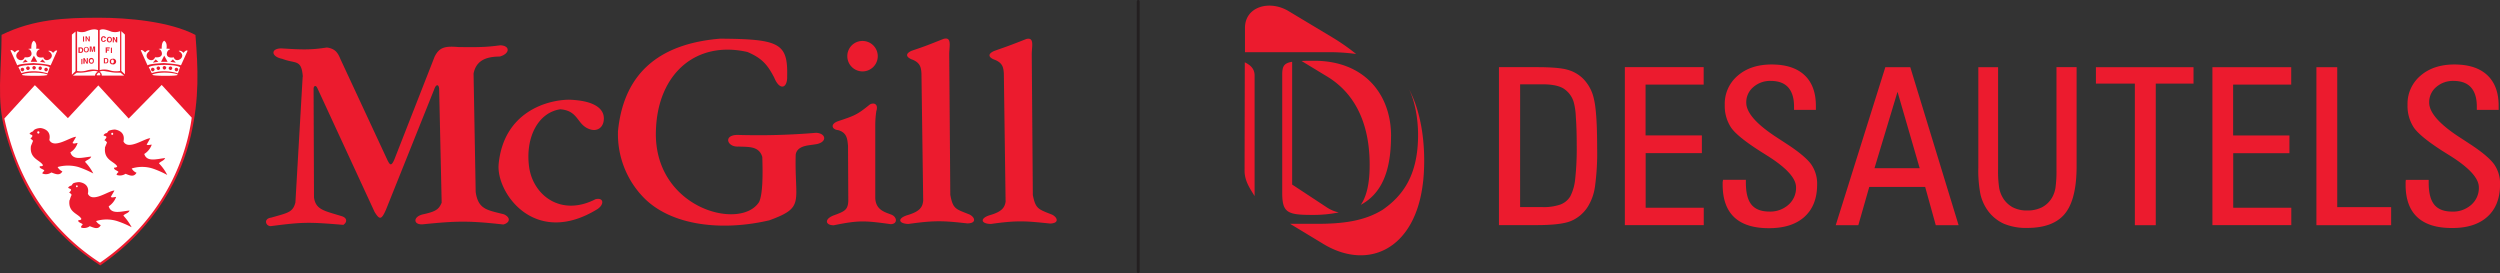 <?xml version="1.0" encoding="utf-8"?><svg xmlns="http://www.w3.org/2000/svg" viewBox="0 0 860.6 93.99"><rect x="0" y="0" width="860.6" height="93.99" fill="#333333" stroke="none"/><g fill-rule="evenodd"><path d="M1.78 45.34C-1.3 34.36.54 24.27.54 12c10.9-5.37 21.73-5.9 33.52-5.9 10.1 0 24.52 1.32 33.22 5.93.9 11.5 1.4 21.67-1.6 34.76S54.1 78 34.5 91.37c-21.45-14-28.47-31-32.72-46" fill="#ec1b2e"/><g fill="#fff"><path d="M12 29.32L1.5 40.8c2.34 11 8.92 34 32.93 49.62C58.14 74.1 64.5 51.7 66 40.5L55.66 29.24 44.3 40.8 33.84 29.4 23.37 40.67 12 29.32m41.6-8.86l-1 1.1 1.9-.28-.88-.82zm2.93-1.3l1.17 2.12h-2.27l1.1-2.12zm3 1.3l1 1.1-1.9-.28.88-.82zm2.2-2.78c-.07 0-.36-.15 0-.22a1.65 1.65 0 0 1 1.39.73c.22-.14.87-1.1 1.47-.73l-2.3 5.04c-1-.5-6.3-.8-5.78-.8s-4.9.14-5.72.8l-2.34-5.2c.66-.3 1.32.66 1.54.73.6-.73 1.1-.73 1.17-.73.6.14.22.2.22.36-2.63 2.05 1.17 4.47 2 2.05 3.3.36 2.42-2.27 1.62-2.7-.66-.15-.23-.22 0-.22s.66-.14.66.08c0-1.46.14-2.4.87-2.85.8.58.95 1.4.8 2.85.15-.22.52-.08.8-.08s.66.08.15.3c-1 .37-1.76 3.23 1.54 2.64.73 2.42 4.76-.22 1.9-2.05m-9.16 5.64a.7.7 0 0 1 .66.59.76.76 0 0 1-.66.66.71.71 0 0 1-.58-.66.63.63 0 0 1 .58-.59zm1.9-.44a.65.65 0 0 1 .66.59.7.7 0 0 1-.66.65.79.79 0 0 1-.58-.65.7.7 0 0 1 .58-.59zm2.12-.15a.71.71 0 0 1 .66.58.77.77 0 0 1-.66.66.7.7 0 0 1-.58-.66.62.62 0 0 1 .58-.58zm2.13.15a.63.63 0 0 1 .59.59.69.69 0 0 1-.59.65.76.76 0 0 1-.66-.65.69.69 0 0 1 .66-.59zm2 .44a.7.7 0 0 1 .66.59.76.76 0 0 1-.66.66.71.71 0 0 1-.58-.66.63.63 0 0 1 .58-.59zm-8.5 1.82a22.29 22.29 0 0 0-1-2c1-.73 4.32-.8 5.57-.8 1.83 0 4.4.23 5.2.8l-.74 2.12a15.58 15.58 0 0 0-4.68-.73 13.35 13.35 0 0 0-4.33.65"/><path d="M56.6 25c2.42 0 4.54.44 4.54.73s-1.9.37-4.32.37-4.4-.15-4.4-.37S54.27 25 56.6 25M28.94 12.56h-.37v1.76h.37v-1.76zm1.6 1.17l-.73-1.24h-.36v1.75h.36V13l.73 1.24h.37V12.5h-.37v1.24zM27 18.2h.9c.58 0 .73-.58.73-1s-.15-.88-.73-.88H27v1.83zm.45-1.53h.37c.15 0 .44.07.44.6 0 .28-.16.58-.44.58h-.37v-1.17zm1.38.36c0 .95.66 1 .88 1s.88-.08.88-1a.88.88 0 1 0-1.76 0zm.37 0a.52.52 0 1 1 1 0c0 .6-.3.72-.5.72s-.52-.13-.52-.72zm3.5-1h-.6l-.37 1.4L31.5 16h-.6v1.83h.37V16.3l.37 1.53H32l.37-1.53v1.53h.37V16zm-4.4 4.25H28v1.83h.36v-1.86zm1.54 1.1l-.7-1.37h-.44v1.9h.44v-1.3l.66 1.3h.44V20h-.37v1.32zm.73-.43a.92.92 0 0 0 .95 1c.2 0 .8-.14.8-1s-.6-1-.8-1a.86.86 0 0 0-.95 1zm.37 0a.53.53 0 0 1 .59-.59c.14 0 .44.07.44.6s-.3.65-.44.65a.58.58 0 0 1-.59-.65zm-4.44-10.2a4.52 4.52 0 0 0 2.93.14c1.6-.66 3.15-1.1 4.32-.5v13.75a7.62 7.62 0 0 0-3.77.08 6.92 6.92 0 0 1-3.44.21v-13.7m-.54.14l-1.25 1.03v13.83L26 24.48v-13.6M25.13 26l1.32-1a14.43 14.43 0 0 0 3.87-.3c1.6-.22 2.28-.52 3.38 0a1.66 1.66 0 0 0-1 1.32h-7.57"/><path d="M42.7 26l-1.24-1a14.8 14.8 0 0 1-4-.3c-1.7-.22-2.2-.52-3.22 0a1.38 1.38 0 0 1 .8 1.32h7.6m-.9-15.3L43 11.9v13.68l-1.24-1.17V10.73M39.92 14l-.66-1.24h-.44v1.83h.37v-1.3l.73 1.3h.44v-1.83h-.44V14zm-2.7-.36c0-.52.23-.66.43-.66s.52.14.52.66-.3.66-.52.66-.43-.15-.43-.66zm-.44 0a.88.88 0 1 0 1.75 0 .88.88 0 1 0-1.75 0zm-.3-.52a.79.79 0 0 0-.8-.65.83.83 0 0 0-.88.95.83.83 0 0 0 .88 1c.44 0 .66-.22.8-.66H36a.34.34 0 0 1-.37.37c-.37 0-.44-.3-.44-.66s.2-.66.44-.66a.35.35 0 0 1 .37.36zm2.06 3.3h-.37v1.83h.37v-1.8zm-1.76 1h.8v-.37h-.8v-.36h1v-.37h-1.4v1.83h.44v-.73zm1.46 3.73c0-.5.23-.65.44-.65s.52.14.52.65-.3.66-.52.66-.44-.14-.44-.66zm-.44 0a.85.85 0 0 0 .88 1 1 1 0 1 0 0-1.91.85.85 0 0 0-.88 1zm-1.68-.87h.37c.22 0 .44.07.44.6 0 .28-.08.65-.44.65h-.37v-1.2zm-.37 1.53h.8c.66 0 .73-.58.73-1a.69.69 0 0 0-.73-.8h-.8v1.83zm5.56-11.07a4.69 4.69 0 0 1-3 .14c-1.68-.66-3.07-1.1-4-.5v13.75a6.24 6.24 0 0 1 3.45.08 7.44 7.44 0 0 0 3.58.21v-13.7M34 24.93c-.5.5-.8.5-.65 1h1.15c.07-.5 0-.8-.52-1"/></g><path d="M13.2 45.2a.34.34 0 0 1 .36.36.37.37 0 1 1-.73 0 .34.34 0 0 1 .37-.36zm-2.57 5.12l.74-1.83c-.22-.3-.6-.66-.88-.66.15-.37.73-.8.66-1.1s-.37-.3-1-.66a1.87 1.87 0 0 1 .95-.74c.37-.07.37-.5.95-.8a4.31 4.31 0 0 1 2-.44c1 .14 3.66.88 2.93 4.1 1.6 3.23 7.25-1.1 9.22-1.1l-1.24 2.12c.5.44 1.24 0 1.75 0a5.57 5.57 0 0 1-2.48 3.22c.88 2.93 4.17 1.76 7.17 1.47-.37 1-1.6 1.1-2.13 1.82a17 17 0 0 1 2.85 4A33.86 33.86 0 0 0 27 57.5a13.23 13.23 0 0 0-7.17 0 3.47 3.47 0 0 0 1.64 1.5c-.94 1.75-2.7.73-3.8.37a3.23 3.23 0 0 1-3.08.36 1 1 0 0 1 .59-.81c.3-.58-1.1-.65-1.54-1.38 0-.66.73 0 1.17-.66-1-1.83-4.68-2.2-4.17-6.52M38.6 45.7a.34.34 0 0 1 .36.37.34.34 0 0 1-.36.37.33.33 0 0 1-.29-.37.34.34 0 0 1 .29-.37zm-2.5 5.12l.73-1.75c-.2-.37-.58-.74-.87-.74.14-.36.73-.8.66-1.17s-.37-.22-1-.58a1.5 1.5 0 0 1 .95-.74c.45 0 .45-.6 1-.88a6.74 6.74 0 0 1 2-.37c1 .15 3.66.88 2.93 4.1 1.62 3.2 7.25-1.1 9.23-1.1l-1.25 2.2c.52.3 1.25 0 1.76 0A6.17 6.17 0 0 1 49.66 53c.88 2.85 4.18 1.76 7.18 1.4-.37.95-1.53 1.1-2.13 1.83a15.78 15.78 0 0 1 2.86 4A32.11 32.11 0 0 0 52.51 58a12 12 0 0 0-7.17 0A3.4 3.4 0 0 0 47 59.47c-1 1.76-2.7.73-3.8.36a3.41 3.41 0 0 1-3.07.37 1.21 1.21 0 0 1 .59-.87c.3-.45-1.1-.6-1.46-1.32 0-.66.65 0 1.1-.73-1-1.76-4.7-2.13-4.2-6.45m-9.7 12.97a.32.32 0 0 1 .29.36.33.33 0 0 1-.29.3.31.31 0 0 1-.29-.3.32.32 0 0 1 .29-.36zM24 68.9a8.88 8.88 0 0 1 .66-1.82c-.22-.37-.6-.73-.88-.73.23-.3.82-.8.66-1.1s-.37-.22-1-.6a1.46 1.46 0 0 1 1-.73c.37-.07.37-.58.88-.87a6.25 6.25 0 0 1 2-.36c1 .14 3.6.8 2.93 4 1.53 3.3 7.18-1.1 9.14-1.1-.36.73-.87 1.47-1.24 2.2.5.37 1.24 0 1.83 0a6.61 6.61 0 0 1-2.56 3.23c.87 2.92 4.24 1.74 7.17 1.45-.3.95-1.54 1-2.12 1.76a19.61 19.61 0 0 1 2.85 4 32.81 32.81 0 0 0-5-2.13 12.27 12.27 0 0 0-7.25 0 3.56 3.56 0 0 0 1.61 1.39c-.88 1.83-2.7.73-3.8.37-.87.74-2.56.8-3 .37a1.09 1.09 0 0 1 .5-.8c.37-.5-1.1-.6-1.46-1.33 0-.65.73 0 1.1-.73-.87-1.84-4.68-2.12-4.1-6.45" fill="#ec1b2e"/><g fill="#fff"><path d="M8.73 20.46l-1 1.1 1.83-.28-.88-.82zm2.93-1.3l1.18 2.12h-2.28l1.1-2.12zm3 1.3l1 1.1-1.9-.28.88-.82zm2.2-2.78c-.08 0-.37-.15 0-.22a1.65 1.65 0 0 1 1.38.73c.3-.14.88-1.1 1.46-.73l-2.27 5.05c-1-.5-6.3-.8-5.78-.8s-4.9.14-5.7.8L3.6 17.3c.66-.3 1.32.66 1.54.73a1.55 1.55 0 0 1 1.17-.73c.58.14.2.2.2.36-2.63 2.05 1.18 4.47 2 2.05 3.3.36 2.4-2.27 1.6-2.7-.66-.15-.2-.22 0-.22s.66-.14.66.08c0-1.46.14-2.4.87-2.85.8.58 1 1.4.8 2.85.14-.22.5-.08.8-.08s.66.08.14.3c-.95.37-1.76 3.23 1.54 2.64.73 2.42 4.76-.22 1.92-2.05M7.7 23.32a.69.69 0 0 1 .65.59.77.77 0 0 1-.65.66.71.71 0 0 1-.59-.66.64.64 0 0 1 .59-.59zm1.9-.44a.65.65 0 0 1 .66.59.7.7 0 0 1-.66.65.78.78 0 0 1-.62-.65.69.69 0 0 1 .59-.59zm2.12-.15a.7.7 0 0 1 .65.58.79.79 0 0 1-.65.66.7.7 0 0 1-.59-.66.63.63 0 0 1 .59-.58zm2.12.15a.63.63 0 0 1 .59.59.69.69 0 0 1-.59.65.7.7 0 0 1-.58-.65.63.63 0 0 1 .58-.59zm2 .44a.7.7 0 0 1 .66.59.76.76 0 0 1-.66.66.71.71 0 0 1-.59-.66.63.63 0 0 1 .59-.59zm-8.5 1.82a21.86 21.86 0 0 0-1-2c.95-.73 4.32-.8 5.56-.8 1.83 0 4.4.23 5.2.8a20 20 0 0 1-.73 2.12 15.59 15.59 0 0 0-4.69-.73 13.31 13.31 0 0 0-4.31.65"/><path d="M11.74 25c2.4 0 4.6.44 4.6.73s-2 .37-4.4.37-4.4-.1-4.4-.37S9.4 25 11.74 25"/></g><path d="M104.25 26.4c-.5-6.15-2.4-4.32-7.1-6.15-3.8-.73-4.1-3.5-.37-3.6 6.73.43 10.1.6 15.74-.3 2.56.37 3.66 1.46 4.62 3.88l16.24 34.9c.88 1.76 1.32 2.12 2.34-.14l13.9-35.5c1.54-3 3.22-3.73 8.05-3.3 8.34.14 10.47-.07 14.57-.6 3.5.15 3.3 2.93-.22 3.88-5.35 0-8.2 1.83-9 5.85l.73 40.76c.87 6.07 4 6.22 9.74 7.7 2.48 1.17 2 2.93-.22 3.5-11.85-1.32-16-1.25-27.67-.07-3.36.3-3.58-2.64.08-3.44 4.3-.94 5.4-1.68 6.36-4l-.87-39.3c-.16-1.54-1.1-1.54-1.7.3l-16.62 41.46c-1.54 3.5-2.2 3.5-3.9.73l-19.62-42.45c-.58-1.4-1.3-.95-1.38-.07l.14 37.52c.6 4.32 3.6 4.6 9.74 6.52 1.67.6 1.75 2 .36 2.93-11.93-1-13.9-1-25 .44-1.75 0-2.57-2.56.15-2.93 5.85-1.67 7.46-1.83 8.35-5.2l2.5-43.33zm67.4 30.1c1.75-17.93 16.6-22.1 24.22-22.18 9 .3 11.92 3.22 12 6.3s-2.06 4.62-4.4 4c-5-1.3-4-6.5-10.6-7-7.54 1.1-12 9.52-10.77 19.55s11 17.56 22.9 11.4c2.86-.66 3.07 1.76.73 3.37C184 85.38 170.7 66.2 171.66 56.48zm41.06-11.06c2-21.52 15.73-30.53 35.2-32.13 20.42.14 23.35 1.54 23.06 13 .14 4.1-2.57 5.05-4.47.36-2.2-4.16-4-6.58-9.22-8.78-17.64-4-30.73 7.4-31.47 26.64-1.25 27.15 29.12 35.13 35.5 25 1.3-2.7 1.3-9.73 1.1-15.5-1.1-3.8-4.76-3.43-8.28-3.58-3.88.22-5.27-4.1-.07-4a237.49 237.49 0 0 0 26.85-.73c3.66.15 4 3.5-.5 4-1.9.36-6 .3-6.5 3.52-.44 16.53 3.36 18.07-9.08 22.6-15.95 3.73-33.08 2-42.75-7.32a31.21 31.21 0 0 1-9.35-23zM291.9 50c-.2-2.4-.5-4.38-3.36-5.2-2-.14-3-2-.08-3.07 5.7-1.9 6.6-2.2 11-5.78 1.4-.74 3-.16 2.2 2.33a33 33 0 0 0-.36 4.76v25.2c.2 4.1 3.43 4.82 5.5 5.63s2.27 3.22-.15 3.3c-9-1.24-11-1.38-19.6.37-2.86.07-3.52-2.12.07-3.44s4.76-1.83 4.9-4.9l-.1-19.2zm25.9 19.1c-.22 2.28-1.24 3.75-5.55 5-3.37 1.1-3 2.86.43 3 9.22-1.3 12.14-1.1 20.3-.2 3.3 0 2.7-2.12.73-3.08-4.84-1.9-5.65-1.9-6.58-6.73l-.37-48.38c0-2.78 1-6.08-1.92-5.34-5.56 2.2-6 2.42-11 4.1-2.63 1.17-1.6 2.42.3 3.08 2.7 1.1 2.92 2.77 3.06 4.67l.6 43.9zm28.4 0c-.22 2.27-1.25 3.8-5.57 5-3.37 1.1-3 2.92.45 3 9.22-1.32 12.15-1 20.4-.15 3.22-.07 2.64-2.1.66-3.07-4.83-1.9-5.63-2-6.6-6.72l-.37-48.46c0-2.78 1-6-1.9-5.27-5.56 2.2-6 2.33-11 4.1-2.7 1.17-1.68 2.42.22 3.07 2.7 1.1 2.93 2.7 3.07 4.7l.6 43.82zm-49.33-55a5.24 5.24 0 1 1-5.19 5.19 5.2 5.2 0 0 1 5.19-5.19" fill="#ec1b2e"/></g><path d="M516 77.52v-54.4h13.08q7.38 0 10.46.87a12.32 12.32 0 0 1 5.26 2.93 14 14 0 0 1 3.87 7.07q1.13 4.5 1.13 16.92a84.74 84.74 0 0 1-.76 13.4 17.72 17.72 0 0 1-2.49 6.91 12.71 12.71 0 0 1-5.78 4.87q-3.45 1.4-11.72 1.4H516zm7.28-6.23h7.64a17.63 17.63 0 0 0 6.22-.88 6.73 6.73 0 0 0 3.45-2.88 16.76 16.76 0 0 0 1.66-6 96.5 96.5 0 0 0 .52-11.61q0-5.5-.3-9.62a22.89 22.89 0 0 0-.76-5.24 8.35 8.35 0 0 0-3.6-4.66c-1.6-.92-4-1.38-7.18-1.38h-7.64zm36.06 6.23v-54.4h27.13v6h-20v17.5h19.38v6.1H566.5V71.5h20v6h-27.16zm33.8-15.62H601v1q0 5.2 1.94 7.56c1.3 1.58 3.35 2.37 6.16 2.37a9.4 9.4 0 0 0 6.58-2.36 7.69 7.69 0 0 0 2.59-6q0-4.7-10.1-11L606 52.1q-8-5.1-10.12-8.22a13.49 13.49 0 0 1-2.15-7.75 12.66 12.66 0 0 1 4.46-10.07q4.45-3.86 11.67-3.86 7.4 0 11.32 3.67 3.93 3.67 3.92 10.6v1.36h-7.52V36.7q0-4.35-2-6.6-2-2.24-6-2.25a8.78 8.78 0 0 0-6.05 2.16 6.81 6.81 0 0 0-2.4 5.31q0 5.25 10.84 12.2l3.06 2q6.44 4.2 8.5 7.12a11.65 11.65 0 0 1 2 6.86q0 7.18-4.34 11.12-4.34 3.94-12.28 3.93-7.9 0-11.9-3.75-3.98-3.75-4-11.16v-.8c0-.37.13-.73.13-.93zm73.23 15.62l-3.65-13.16h-19.25l-3.76 13.16h-7.78L649 23.14h8.6l16.63 54.38zm-21.1-19.62h15.56l-7.63-26.3zm42.55-34.77v35.14a38 38 0 0 0 .37 6.36 9.93 9.93 0 0 0 1.22 3.37 9 9 0 0 0 3.45 3.36 10.56 10.56 0 0 0 5 1.1 11 11 0 0 0 5.07-1.1 8.69 8.69 0 0 0 3.48-3.36 9.8 9.8 0 0 0 1.16-3.34 40.65 40.65 0 0 0 .35-6.32V23.12h6.93V57.2q0 11.4-4 16.33-4 4.93-13 4.93a19.78 19.78 0 0 1-8.06-1.45 14 14 0 0 1-5.59-4.63 15.73 15.73 0 0 1-2.44-5.44 43.11 43.11 0 0 1-.74-9.32V23.13zm47.08 54.4V28.77h-13.4v-5.64h33.6v5.64h-13v48.75zm26.7 0v-54.4h27.13v6h-20v17.5h19.38v6.1h-19.35V71.5h20v6H761.6zm35.8 0v-54.4h7.17V71.3h18.56v6.23zm30.78-15.62h7.87v1q0 5.2 1.94 7.56c1.3 1.58 3.35 2.37 6.16 2.37a9.4 9.4 0 0 0 6.58-2.36 7.69 7.69 0 0 0 2.59-6q0-4.7-10.1-11L841 52.1q-7.93-5.07-10.08-8.22a13.49 13.49 0 0 1-2.15-7.75 12.66 12.66 0 0 1 4.46-10.07q4.46-3.86 11.67-3.86 7.4 0 11.32 3.67 3.92 3.67 3.92 10.6v1.36h-7.52V36.7q0-4.35-2-6.6-2-2.24-6-2.25a8.78 8.78 0 0 0-6 2.13 6.81 6.81 0 0 0-2.4 5.31q0 5.25 10.84 12.2l3.06 2q6.43 4.2 8.5 7.12a11.58 11.58 0 0 1 2 6.86q0 7.18-4.34 11.12-4.34 3.94-12.27 3.9-7.9 0-11.9-3.75-4-3.75-4-11.16v-.8c0-.37.07-.66.07-.86zm-396.3-35.97v41.55c-1.4-2.32-3.36-4.94-3.45-8.5l.08-37.54c1.4.7 3.37 1.85 3.37 4.5zm27-12.93a73.39 73.39 0 0 1 7.95 5.57 70.39 70.39 0 0 0-9.26-.62h-29V9.6c0-7.2 8.18-9.67 14.75-5.93m17.48 69.47a44.86 44.86 0 0 1-9.35.84c-8.4 0-10.06-.9-10.06-7.65v-40.5c0-2.85.44-4.08 3.42-4.56v42.26l12 7.9a11.85 11.85 0 0 0 4 1.68zm18.05-26.3c0 12.77-3.62 20-10.43 23.68 2.1-2.94 3-7.67 3.06-12.7.26-14-4.28-25.3-14.78-31.57L448.05 21c1.22-.08 2.7-.08 4.55-.08 16.97.08 26.26 11.43 26.26 25.9zm6.07-16.4c2.14 4.3 3.24 10.34 3.24 16 0 13.9-5.25 20.95-12.2 25.77-6.44 4-14.1 4.84-22.67 4.84h-9.18l11 6.66c15.45 9.65 31.9 2.46 34.7-20.52.02-.05 2.65-18.65-4.9-32.75z" fill="#ec1b2e"/><path d="M391.82.5v93" fill="none" stroke="#231f20" stroke-linecap="round"/></svg>
